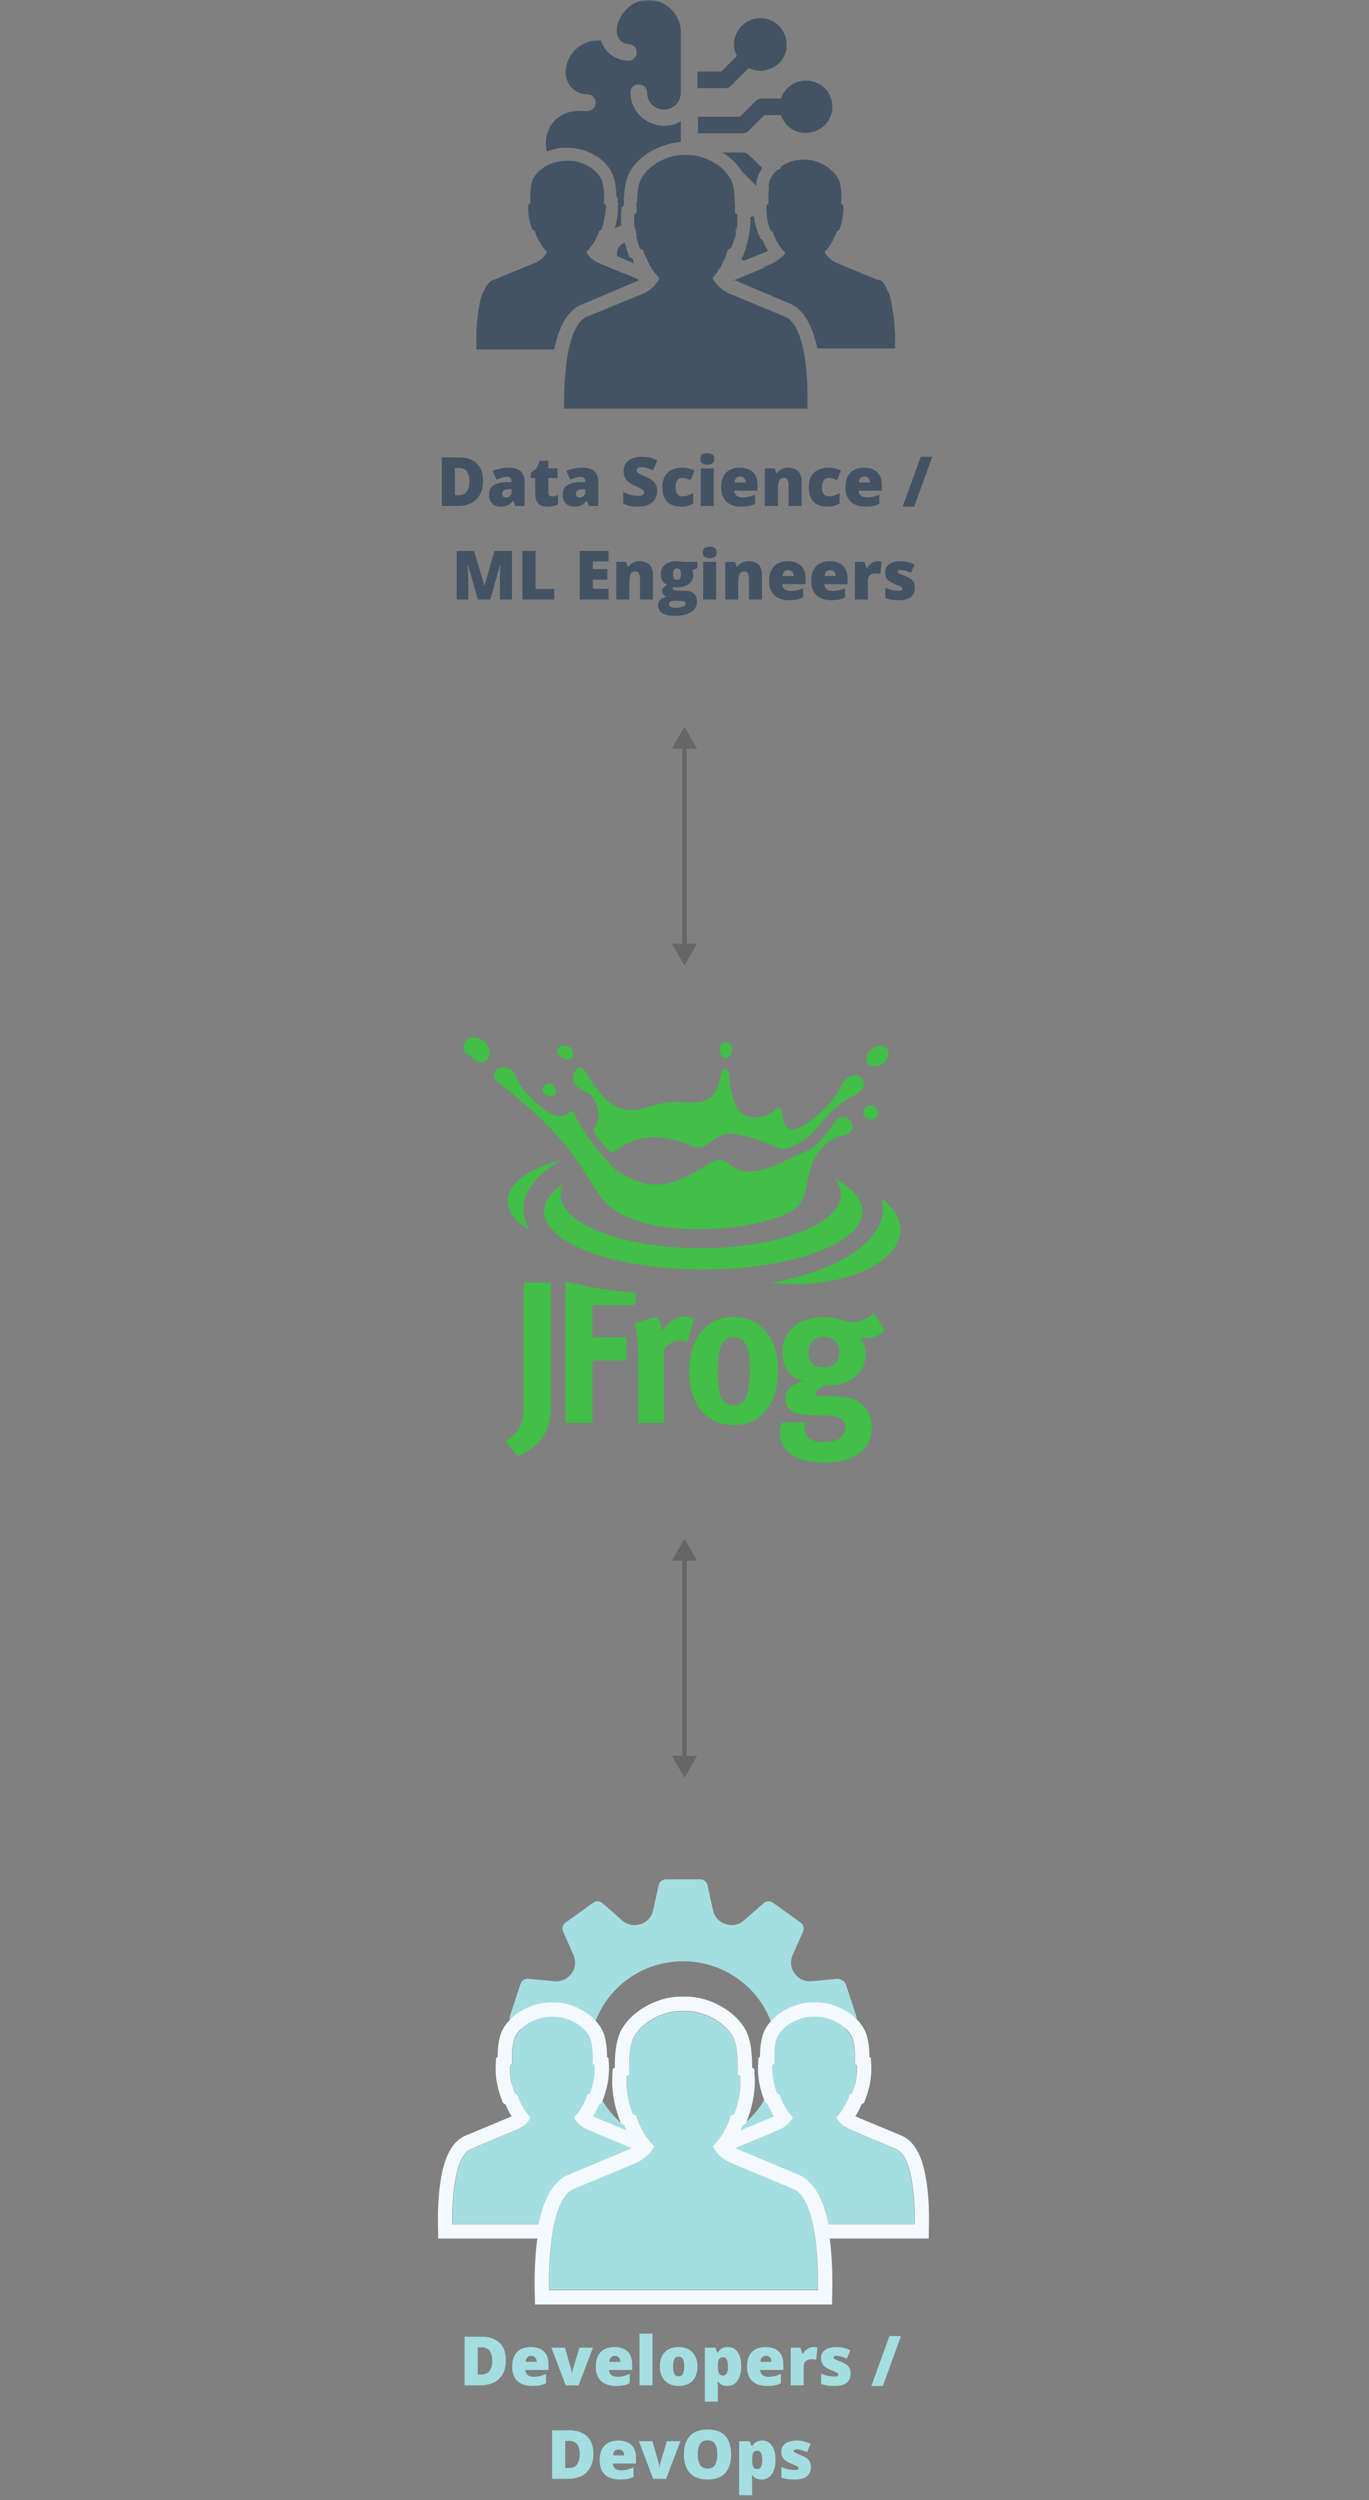 <?xml version="1.0" encoding="UTF-8"?>
<svg xmlns="http://www.w3.org/2000/svg" width="322" height="588" viewBox="0 0 322 588" fill="none">
  <rect x="0" y="0" width="322" height="588" fill="#808080" stroke="none"/>
  <path fill-rule="evenodd" clip-rule="evenodd" d="M170.682 452.548C170.682 452.548 170.69 452.548 170.693 452.551C172.227 453.042 173.791 452.717 174.996 451.658L179.604 447.609C180.232 447.057 181.141 447.013 181.82 447.501L188.312 452.162C188.991 452.651 189.229 453.517 188.892 454.278L186.436 459.816C185.786 461.284 185.963 462.861 186.919 464.155C186.93 464.168 186.938 464.179 186.949 464.192C187.9 465.475 189.354 466.12 190.955 465.961L196.697 465.399C197.742 465.296 198.693 465.911 199.017 466.899L201.387 474.103C201.647 474.893 201.323 475.733 200.599 476.153L199.369 476.866L195.392 479.166C193.992 479.977 193.195 481.358 193.203 482.964C193.203 483.003 193.203 483.043 193.203 483.085C193.206 484.678 194 486.046 195.392 486.848L199.375 489.151L200.607 489.864C201.331 490.284 201.655 491.124 201.395 491.914L198.915 499.454C198.656 500.243 197.894 500.735 197.057 500.653L195.638 500.515L191.14 500.074C189.525 499.916 188.058 500.571 187.112 501.875C187.072 501.928 187.034 501.984 186.994 502.037C186.043 503.328 185.872 504.899 186.519 506.362L188.333 510.458L188.905 511.75C189.242 512.51 189.004 513.377 188.325 513.865L181.833 518.527C181.152 519.015 180.245 518.97 179.617 518.418L178.551 517.481L175.223 514.555C174.01 513.488 172.436 513.168 170.893 513.67C170.81 513.696 170.73 513.723 170.647 513.749C169.105 514.24 168.028 515.413 167.683 516.976L166.424 522.657C166.245 523.468 165.537 524.033 164.695 524.033H156.671C155.829 524.033 155.124 523.47 154.942 522.657L153.686 516.99C153.338 515.426 152.258 514.251 150.716 513.762C150.631 513.736 150.548 513.709 150.465 513.68C148.925 513.179 147.351 513.501 146.138 514.565L142.81 517.489L141.744 518.426C141.116 518.978 140.207 519.023 139.528 518.534L133.036 513.873C132.357 513.385 132.119 512.518 132.456 511.758L134.834 506.391C135.484 504.928 135.31 503.354 134.356 502.063C134.313 502.005 134.27 501.947 134.228 501.889C133.282 500.587 131.814 499.932 130.2 500.09L124.293 500.668C123.456 500.75 122.695 500.259 122.435 499.47L119.96 491.927C119.701 491.137 120.024 490.298 120.749 489.878L121.978 489.165L125.937 486.875C127.329 486.069 128.123 484.701 128.126 483.109C128.126 483.061 128.126 483.016 128.126 482.969C128.134 481.366 127.337 479.985 125.937 479.174L121.973 476.882L120.741 476.168C120.016 475.749 119.693 474.909 119.952 474.119L122.433 466.579C122.692 465.79 123.454 465.298 124.29 465.38L125.709 465.52L130.363 465.974C131.966 466.13 133.421 465.489 134.372 464.202C134.383 464.187 134.396 464.168 134.409 464.152C135.369 462.861 135.545 461.282 134.893 459.813L133.014 455.574L132.442 454.283C132.105 453.522 132.343 452.656 133.022 452.168L139.515 447.506C140.196 447.018 141.102 447.063 141.73 447.615L142.797 448.552L146.33 451.658C147.536 452.717 149.099 453.042 150.633 452.551C150.639 452.551 150.644 452.548 150.649 452.545C152.189 452.054 153.263 450.881 153.608 449.321L154.926 443.373C155.105 442.563 155.813 442 156.655 442H164.679C165.521 442 166.227 442.563 166.408 443.373L167.726 449.318C168.071 450.879 169.148 452.051 170.685 452.543L170.682 452.548ZM160.672 461.266C148.514 461.266 138.659 471.003 138.659 483.016C138.659 495.03 148.514 504.767 160.672 504.767C172.831 504.767 182.686 495.03 182.686 483.016C182.686 471.003 172.831 461.266 160.672 461.266Z" fill="#A5DEE1"></path>
  <path fill-rule="evenodd" clip-rule="evenodd" d="M121.758 500.834L111.013 505.325C106.753 506.869 106.448 518.172 106.448 522.018L106.467 523.075H126.702C127.796 517.751 129.897 512.904 133.958 511.37L148.259 505.4C148.364 505.344 148.487 505.288 148.611 505.213L138.142 500.843C136.62 500.123 135.489 498.991 135.08 498.008C136.525 496.474 137.685 494.49 138.151 492.712L138.817 492.328C139.711 489.933 139.986 487.79 139.882 485.825L139.387 485.451C139.52 483.673 139.463 480.464 138.598 478.901C137.143 476.253 133.444 474.419 130.515 474.401H129.393C126.455 474.429 122.766 476.263 121.311 478.901C120.445 480.473 120.398 483.673 120.522 485.451L120.027 485.825C119.913 487.79 120.198 489.924 121.092 492.328L121.758 492.712C122.224 494.49 123.374 496.474 124.829 498.008C124.42 499 123.289 500.132 121.767 500.843L121.758 500.834ZM183.385 500.834L172.916 505.204C173.039 505.278 173.163 505.335 173.268 505.391L187.569 511.36C191.629 512.895 193.731 517.751 194.815 523.066H215.05L215.069 522.009C215.069 518.163 214.765 506.86 210.505 505.316L199.76 500.825C198.238 500.104 197.107 498.972 196.698 497.989C198.143 496.455 199.303 494.471 199.769 492.693L200.435 492.31C201.329 489.914 201.604 487.772 201.5 485.807L201.005 485.432C201.138 483.655 201.081 480.445 200.216 478.883C198.761 476.235 195.062 474.401 192.133 474.382H191.011C188.073 474.41 184.384 476.244 182.929 478.883C182.063 480.455 182.016 483.655 182.14 485.432L181.645 485.807C181.531 487.772 181.816 489.905 182.71 492.31L183.376 492.693C183.842 494.471 184.992 496.455 186.438 497.989C186.029 498.981 184.897 500.113 183.376 500.825L183.385 500.834ZM149.752 508.628L135.298 514.663C129.574 516.741 129.156 531.946 129.156 537.12L129.184 538.552H192.343L192.371 537.12C192.371 531.946 191.953 516.741 186.238 514.663L171.784 508.628C169.74 507.664 168.218 506.139 167.667 504.811C169.616 502.743 171.166 500.076 171.794 497.681L172.688 497.166C173.886 493.938 174.266 491.065 174.114 488.417L173.448 487.912C173.619 485.517 173.553 481.203 172.393 479.098C170.434 475.542 165.47 473.072 161.515 473.034H160.003C156.056 473.072 151.083 475.533 149.124 479.098C147.964 481.203 147.898 485.517 148.069 487.912L147.403 488.417C147.261 491.065 147.632 493.938 148.83 497.166L149.724 497.681C150.351 500.067 151.901 502.743 153.85 504.811C153.299 506.139 151.777 507.664 149.733 508.628H149.752Z" fill="#A5DEE1"></path>
  <path fill-rule="evenodd" clip-rule="evenodd" d="M124.777 497.988C123.32 496.449 122.168 494.46 121.701 492.678L121.034 492.293C120.139 489.882 119.854 487.743 119.968 485.773L120.463 485.398C120.339 483.615 120.387 480.407 121.254 478.831C122.711 476.185 126.405 474.346 129.348 474.318H130.472C133.405 474.337 137.109 476.176 138.566 478.831C139.432 480.397 139.49 483.615 139.356 485.398L139.851 485.773C139.956 487.743 139.68 489.891 138.785 492.293L138.118 492.678C137.652 494.46 136.49 496.449 135.042 497.988C135.452 498.973 136.585 500.108 138.109 500.83L148.593 505.211C148.512 505.261 148.43 505.302 148.353 505.341C148.314 505.361 148.277 505.38 148.241 505.399L133.919 511.384C129.853 512.923 127.748 517.783 126.653 523.121H106.389L106.369 522.061C106.369 521.602 106.374 521.039 106.389 520.398C106.393 520.193 106.399 519.979 106.406 519.759C106.563 514.888 107.344 506.629 110.94 505.324L121.701 500.821L121.711 500.83C123.234 500.117 124.367 498.982 124.777 497.988ZM109.699 502.198L120.339 497.745C119.767 496.85 119.278 495.904 118.905 494.948L118.297 494.597L117.875 493.461C116.828 490.641 116.461 488.039 116.604 485.579L116.694 484.032L117.043 483.767C117.046 483.125 117.071 482.437 117.13 481.75C117.242 480.444 117.509 478.651 118.299 477.213L118.301 477.211C119.427 475.165 121.28 473.638 123.143 472.634C125.016 471.625 127.21 470.976 129.316 470.956L129.332 470.956H130.482L130.493 470.956C132.599 470.969 134.796 471.617 136.672 472.627C138.536 473.63 140.391 475.16 141.519 477.211C142.31 478.645 142.58 480.437 142.693 481.744C142.753 482.433 142.778 483.123 142.78 483.771L143.133 484.038L143.216 485.595C143.346 488.033 142.996 490.64 141.943 493.465L141.521 494.598L140.913 494.949C140.537 495.908 140.045 496.857 139.471 497.753C139.479 497.756 139.486 497.76 139.493 497.764L147.345 501.045C147.18 500.67 147.028 500.294 146.89 499.918L146.074 499.448L145.652 498.31C144.297 494.654 143.851 491.316 144.019 488.191L144.103 486.639L144.614 486.251C144.6 485.254 144.628 484.151 144.722 483.052C144.869 481.325 145.214 479.119 146.152 477.413M148.051 487.865L147.384 488.372C147.241 491.027 147.612 493.907 148.812 497.143L149.707 497.659C150.183 499.468 151.186 501.443 152.491 503.195C152.912 503.76 153.364 504.302 153.84 504.808C153.558 505.488 153.023 506.22 152.293 506.902C151.746 507.414 151.089 507.898 150.348 508.311C150.15 508.422 149.946 508.527 149.736 508.627L149.733 508.628C149.728 508.631 149.722 508.633 149.717 508.636H149.736L135.261 514.687C129.529 516.769 129.11 532.014 129.11 537.202L129.138 538.638H192.388L192.417 537.202C192.417 532.014 191.998 516.769 186.275 514.687L171.8 508.636C170.777 508.153 169.884 507.529 169.179 506.86C168.472 506.19 167.953 505.474 167.677 504.808C168.156 504.299 168.611 503.755 169.034 503.187C170.335 501.439 171.335 499.472 171.81 497.659L172.705 497.143C173.905 493.907 174.286 491.027 174.133 488.372L173.467 487.865C173.638 485.463 173.571 481.138 172.41 479.028C170.448 475.463 165.477 472.986 161.516 472.948H160.002C156.05 472.986 151.069 475.453 149.108 479.028C147.946 481.138 147.879 485.463 148.051 487.865ZM146.153 477.411C147.533 474.898 149.834 472.981 152.208 471.703C154.593 470.419 157.36 469.611 159.969 469.586L159.986 469.586H161.532L161.548 469.586C164.163 469.611 166.931 470.422 169.315 471.707C171.688 472.987 173.985 474.904 175.363 477.409C176.303 479.116 176.648 481.324 176.795 483.052C176.889 484.151 176.917 485.254 176.904 486.251L177.409 486.634L177.497 488.179C177.678 491.32 177.218 494.662 175.865 498.31L175.443 499.448L174.628 499.918C174.492 500.291 174.341 500.665 174.177 501.037L181.775 497.862L181.978 497.767C182.002 497.756 182.025 497.745 182.049 497.733C181.476 496.836 180.986 495.888 180.613 494.93L180.004 494.578L179.582 493.442C178.535 490.623 178.169 488.021 178.311 485.56L178.401 484.013L178.751 483.749C178.753 483.106 178.778 482.419 178.837 481.731C178.949 480.425 179.216 478.632 180.007 477.195L180.008 477.193C181.135 475.146 182.987 473.619 184.85 472.616C186.724 471.606 188.917 470.957 191.023 470.937L191.039 470.937H192.19L192.201 470.937C194.307 470.951 196.504 471.598 198.379 472.608C200.244 473.611 202.099 475.141 203.226 477.192C204.017 478.626 204.287 480.419 204.4 481.725C204.46 482.414 204.486 483.104 204.488 483.752L204.841 484.019L204.924 485.576C205.053 488.014 204.703 490.621 203.65 493.446L203.228 494.58L202.62 494.93C202.245 495.89 201.752 496.838 201.179 497.734C201.186 497.738 201.194 497.742 201.201 497.745L211.819 502.188C214.073 503.044 215.379 504.987 216.143 506.616C216.952 508.342 217.454 510.355 217.782 512.243C218.442 516.044 218.517 520.075 218.517 522.051V522.081L218.438 526.474H195.154C195.712 530.759 195.786 534.955 195.786 537.202V537.236L195.692 542H125.835L125.74 537.236V537.202C125.74 534.957 125.815 530.766 126.372 526.483H103.079L103 522.091V522.061C103 520.084 103.075 516.054 103.735 512.253C104.063 510.364 104.565 508.351 105.374 506.625C106.138 504.996 107.445 503.054 109.699 502.198M187.608 511.375C191.674 512.914 193.779 517.783 194.864 523.111H215.129L215.148 522.051C215.148 521.593 215.143 521.029 215.129 520.388C215.124 520.183 215.118 519.969 215.111 519.749C214.954 514.878 214.173 506.62 210.577 505.315L199.816 500.811C198.292 500.089 197.159 498.954 196.75 497.969C198.197 496.43 199.359 494.441 199.826 492.659L200.492 492.274C201.387 489.873 201.664 487.724 201.559 485.754L201.064 485.379C201.197 483.596 201.14 480.379 200.273 478.812C198.816 476.157 195.112 474.318 192.179 474.299H191.055C188.113 474.327 184.418 476.166 182.961 478.812C182.094 480.388 182.047 483.596 182.171 485.379L181.675 485.754C181.561 487.724 181.847 489.863 182.742 492.274L183.408 492.659C183.875 494.441 185.027 496.43 186.475 497.969C186.377 498.207 186.237 498.453 186.061 498.699C185.506 499.475 184.586 500.253 183.444 500.795C183.433 500.8 183.423 500.805 183.413 500.809L183.408 500.811L183.418 500.821L172.933 505.202C173.015 505.252 173.097 505.293 173.173 505.332C173.212 505.351 173.25 505.371 173.286 505.39L187.608 511.375Z" fill="#F4F9FE"></path>
  <path d="M118.977 555.047C118.977 556.375 118.729 557.479 118.234 558.359C117.74 559.24 117.042 559.901 116.141 560.344C115.245 560.781 114.19 561 112.977 561H109.281V549.578H113.234C114.464 549.578 115.505 549.789 116.359 550.211C117.214 550.633 117.862 551.25 118.305 552.062C118.753 552.875 118.977 553.87 118.977 555.047ZM115.773 555.156C115.773 554.464 115.68 553.891 115.492 553.438C115.31 552.979 115.034 552.638 114.664 552.414C114.294 552.185 113.828 552.07 113.266 552.07H112.367V558.469H113.055C113.992 558.469 114.68 558.198 115.117 557.656C115.555 557.109 115.773 556.276 115.773 555.156ZM124.836 551.992C125.695 551.992 126.438 552.143 127.062 552.445C127.688 552.742 128.169 553.19 128.508 553.789C128.846 554.388 129.016 555.138 129.016 556.039V557.398H123.555C123.581 557.862 123.753 558.242 124.07 558.539C124.393 558.836 124.867 558.984 125.492 558.984C126.044 558.984 126.549 558.93 127.008 558.82C127.471 558.711 127.948 558.542 128.438 558.312V560.508C128.01 560.732 127.544 560.896 127.039 561C126.534 561.104 125.896 561.156 125.125 561.156C124.234 561.156 123.438 560.997 122.734 560.68C122.031 560.362 121.477 559.87 121.07 559.203C120.669 558.536 120.469 557.68 120.469 556.633C120.469 555.57 120.651 554.698 121.016 554.016C121.38 553.328 121.891 552.82 122.547 552.492C123.203 552.159 123.966 551.992 124.836 551.992ZM124.945 554.07C124.586 554.07 124.284 554.185 124.039 554.414C123.799 554.638 123.659 554.992 123.617 555.477H126.242C126.237 555.216 126.185 554.979 126.086 554.766C125.987 554.552 125.841 554.383 125.648 554.258C125.461 554.133 125.227 554.07 124.945 554.07ZM133.062 561L129.688 552.148H132.875L134.375 557.383C134.391 557.43 134.417 557.549 134.453 557.742C134.495 557.935 134.516 558.115 134.516 558.281H134.57C134.57 558.104 134.589 557.935 134.625 557.773C134.661 557.612 134.69 557.487 134.711 557.398L136.281 552.148H139.461L136.086 561H133.062ZM144.508 551.992C145.367 551.992 146.109 552.143 146.734 552.445C147.359 552.742 147.841 553.19 148.18 553.789C148.518 554.388 148.688 555.138 148.688 556.039V557.398H143.227C143.253 557.862 143.424 558.242 143.742 558.539C144.065 558.836 144.539 558.984 145.164 558.984C145.716 558.984 146.221 558.93 146.68 558.82C147.143 558.711 147.62 558.542 148.109 558.312V560.508C147.682 560.732 147.216 560.896 146.711 561C146.206 561.104 145.568 561.156 144.797 561.156C143.906 561.156 143.109 560.997 142.406 560.68C141.703 560.362 141.148 559.87 140.742 559.203C140.341 558.536 140.141 557.68 140.141 556.633C140.141 555.57 140.323 554.698 140.688 554.016C141.052 553.328 141.562 552.82 142.219 552.492C142.875 552.159 143.638 551.992 144.508 551.992ZM144.617 554.07C144.258 554.07 143.956 554.185 143.711 554.414C143.471 554.638 143.331 554.992 143.289 555.477H145.914C145.909 555.216 145.857 554.979 145.758 554.766C145.659 554.552 145.513 554.383 145.32 554.258C145.133 554.133 144.898 554.07 144.617 554.07ZM153.469 561H150.414V548.844H153.469V561ZM164.039 556.555C164.039 557.294 163.938 557.951 163.734 558.523C163.531 559.096 163.237 559.578 162.852 559.969C162.466 560.359 162 560.656 161.453 560.859C160.906 561.057 160.289 561.156 159.602 561.156C158.961 561.156 158.372 561.057 157.836 560.859C157.305 560.656 156.841 560.359 156.445 559.969C156.049 559.578 155.742 559.096 155.523 558.523C155.31 557.951 155.203 557.294 155.203 556.555C155.203 555.576 155.38 554.747 155.734 554.07C156.094 553.393 156.604 552.878 157.266 552.523C157.932 552.169 158.727 551.992 159.648 551.992C160.497 551.992 161.253 552.169 161.914 552.523C162.576 552.878 163.094 553.393 163.469 554.07C163.849 554.747 164.039 555.576 164.039 556.555ZM158.305 556.555C158.305 557.06 158.349 557.487 158.438 557.836C158.526 558.18 158.667 558.443 158.859 558.625C159.057 558.802 159.315 558.891 159.633 558.891C159.951 558.891 160.203 558.802 160.391 558.625C160.578 558.443 160.714 558.18 160.797 557.836C160.885 557.487 160.93 557.06 160.93 556.555C160.93 556.049 160.885 555.628 160.797 555.289C160.714 554.951 160.576 554.695 160.383 554.523C160.195 554.352 159.94 554.266 159.617 554.266C159.154 554.266 158.818 554.458 158.609 554.844C158.406 555.229 158.305 555.799 158.305 556.555ZM171.195 551.992C172.174 551.992 172.943 552.385 173.5 553.172C174.057 553.953 174.336 555.081 174.336 556.555C174.336 557.56 174.195 558.406 173.914 559.094C173.633 559.776 173.247 560.292 172.758 560.641C172.273 560.984 171.721 561.156 171.102 561.156C170.685 561.156 170.331 561.104 170.039 561C169.753 560.896 169.513 560.766 169.32 560.609C169.133 560.453 168.974 560.294 168.844 560.133H168.75C168.776 560.336 168.797 560.555 168.812 560.789C168.833 561.023 168.844 561.297 168.844 561.609V564.844H165.789V552.148H168.273L168.703 553.273H168.844C168.99 553.044 169.167 552.833 169.375 552.641C169.583 552.443 169.836 552.286 170.133 552.172C170.435 552.052 170.789 551.992 171.195 551.992ZM170.047 554.391C169.75 554.391 169.516 554.461 169.344 554.602C169.172 554.742 169.047 554.956 168.969 555.242C168.896 555.523 168.854 555.875 168.844 556.297V556.539C168.844 557.008 168.88 557.404 168.953 557.727C169.026 558.044 169.151 558.286 169.328 558.453C169.505 558.615 169.75 558.695 170.062 558.695C170.318 558.695 170.531 558.622 170.703 558.477C170.875 558.331 171.005 558.099 171.094 557.781C171.182 557.464 171.227 557.044 171.227 556.523C171.227 555.747 171.125 555.198 170.922 554.875C170.724 554.552 170.432 554.391 170.047 554.391ZM180.07 551.992C180.93 551.992 181.672 552.143 182.297 552.445C182.922 552.742 183.404 553.19 183.742 553.789C184.081 554.388 184.25 555.138 184.25 556.039V557.398H178.789C178.815 557.862 178.987 558.242 179.305 558.539C179.628 558.836 180.102 558.984 180.727 558.984C181.279 558.984 181.784 558.93 182.242 558.82C182.706 558.711 183.182 558.542 183.672 558.312V560.508C183.245 560.732 182.779 560.896 182.273 561C181.768 561.104 181.13 561.156 180.359 561.156C179.469 561.156 178.672 560.997 177.969 560.68C177.266 560.362 176.711 559.87 176.305 559.203C175.904 558.536 175.703 557.68 175.703 556.633C175.703 555.57 175.885 554.698 176.25 554.016C176.615 553.328 177.125 552.82 177.781 552.492C178.438 552.159 179.201 551.992 180.07 551.992ZM180.18 554.07C179.82 554.07 179.518 554.185 179.273 554.414C179.034 554.638 178.893 554.992 178.852 555.477H181.477C181.471 555.216 181.419 554.979 181.32 554.766C181.221 554.552 181.076 554.383 180.883 554.258C180.695 554.133 180.461 554.07 180.18 554.07ZM191.32 551.992C191.487 551.992 191.661 552.005 191.844 552.031C192.026 552.052 192.161 552.07 192.25 552.086L191.977 554.969C191.878 554.943 191.75 554.922 191.594 554.906C191.438 554.885 191.219 554.875 190.938 554.875C190.745 554.875 190.539 554.893 190.32 554.93C190.102 554.966 189.893 555.044 189.695 555.164C189.503 555.279 189.344 555.456 189.219 555.695C189.094 555.93 189.031 556.247 189.031 556.648V561H185.977V552.148H188.25L188.727 553.562H188.875C189.036 553.271 189.242 553.008 189.492 552.773C189.747 552.534 190.031 552.344 190.344 552.203C190.661 552.062 190.987 551.992 191.32 551.992ZM200.07 558.281C200.07 558.844 199.945 559.341 199.695 559.773C199.445 560.206 199.044 560.544 198.492 560.789C197.945 561.034 197.224 561.156 196.328 561.156C195.698 561.156 195.133 561.122 194.633 561.055C194.138 560.987 193.635 560.857 193.125 560.664V558.219C193.682 558.474 194.25 558.659 194.828 558.773C195.406 558.883 195.862 558.938 196.195 558.938C196.539 558.938 196.789 558.901 196.945 558.828C197.107 558.75 197.188 558.635 197.188 558.484C197.188 558.354 197.133 558.245 197.023 558.156C196.919 558.062 196.729 557.956 196.453 557.836C196.182 557.716 195.799 557.555 195.305 557.352C194.815 557.148 194.406 556.927 194.078 556.688C193.755 556.448 193.513 556.161 193.352 555.828C193.19 555.495 193.109 555.086 193.109 554.602C193.109 553.737 193.443 553.086 194.109 552.648C194.776 552.211 195.659 551.992 196.758 551.992C197.341 551.992 197.891 552.057 198.406 552.188C198.922 552.312 199.456 552.497 200.008 552.742L199.172 554.711C198.734 554.513 198.292 554.354 197.844 554.234C197.396 554.115 197.039 554.055 196.773 554.055C196.534 554.055 196.349 554.086 196.219 554.148C196.089 554.211 196.023 554.302 196.023 554.422C196.023 554.531 196.068 554.628 196.156 554.711C196.25 554.794 196.424 554.891 196.68 555C196.935 555.109 197.307 555.263 197.797 555.461C198.312 555.669 198.737 555.893 199.07 556.133C199.409 556.367 199.659 556.654 199.82 556.992C199.987 557.331 200.07 557.76 200.07 558.281ZM211.914 549.414L207.656 561.156H204.953L209.211 549.414H211.914ZM139.555 577.047C139.555 578.375 139.307 579.479 138.812 580.359C138.318 581.24 137.62 581.901 136.719 582.344C135.823 582.781 134.768 583 133.555 583H129.859V571.578H133.812C135.042 571.578 136.083 571.789 136.938 572.211C137.792 572.633 138.44 573.25 138.883 574.062C139.331 574.875 139.555 575.87 139.555 577.047ZM136.352 577.156C136.352 576.464 136.258 575.891 136.07 575.438C135.888 574.979 135.612 574.638 135.242 574.414C134.872 574.185 134.406 574.07 133.844 574.07H132.945V580.469H133.633C134.57 580.469 135.258 580.198 135.695 579.656C136.133 579.109 136.352 578.276 136.352 577.156ZM145.414 573.992C146.273 573.992 147.016 574.143 147.641 574.445C148.266 574.742 148.747 575.19 149.086 575.789C149.424 576.388 149.594 577.138 149.594 578.039V579.398H144.133C144.159 579.862 144.331 580.242 144.648 580.539C144.971 580.836 145.445 580.984 146.07 580.984C146.622 580.984 147.128 580.93 147.586 580.82C148.049 580.711 148.526 580.542 149.016 580.312V582.508C148.589 582.732 148.122 582.896 147.617 583C147.112 583.104 146.474 583.156 145.703 583.156C144.812 583.156 144.016 582.997 143.312 582.68C142.609 582.362 142.055 581.87 141.648 581.203C141.247 580.536 141.047 579.68 141.047 578.633C141.047 577.57 141.229 576.698 141.594 576.016C141.958 575.328 142.469 574.82 143.125 574.492C143.781 574.159 144.544 573.992 145.414 573.992ZM145.523 576.07C145.164 576.07 144.862 576.185 144.617 576.414C144.378 576.638 144.237 576.992 144.195 577.477H146.82C146.815 577.216 146.763 576.979 146.664 576.766C146.565 576.552 146.419 576.383 146.227 576.258C146.039 576.133 145.805 576.07 145.523 576.07ZM153.641 583L150.266 574.148H153.453L154.953 579.383C154.969 579.43 154.995 579.549 155.031 579.742C155.073 579.935 155.094 580.115 155.094 580.281H155.148C155.148 580.104 155.167 579.935 155.203 579.773C155.24 579.612 155.268 579.487 155.289 579.398L156.859 574.148H160.039L156.664 583H153.641ZM171.969 577.273C171.969 578.154 171.862 578.956 171.648 579.68C171.44 580.398 171.112 581.018 170.664 581.539C170.216 582.06 169.641 582.461 168.938 582.742C168.234 583.018 167.393 583.156 166.414 583.156C165.456 583.156 164.625 583.018 163.922 582.742C163.224 582.461 162.648 582.062 162.195 581.547C161.742 581.026 161.406 580.404 161.188 579.68C160.969 578.956 160.859 578.148 160.859 577.258C160.859 576.07 161.055 575.039 161.445 574.164C161.841 573.284 162.451 572.604 163.273 572.125C164.096 571.641 165.148 571.398 166.43 571.398C167.732 571.398 168.789 571.641 169.602 572.125C170.419 572.609 171.018 573.292 171.398 574.172C171.779 575.052 171.969 576.086 171.969 577.273ZM164.109 577.273C164.109 577.961 164.188 578.552 164.344 579.047C164.5 579.542 164.747 579.922 165.086 580.188C165.424 580.453 165.867 580.586 166.414 580.586C166.982 580.586 167.432 580.453 167.766 580.188C168.104 579.922 168.346 579.542 168.492 579.047C168.643 578.552 168.719 577.961 168.719 577.273C168.719 576.242 168.547 575.427 168.203 574.828C167.859 574.229 167.268 573.93 166.43 573.93C165.872 573.93 165.422 574.065 165.078 574.336C164.74 574.607 164.492 574.992 164.336 575.492C164.185 575.992 164.109 576.586 164.109 577.273ZM179.258 573.992C180.237 573.992 181.005 574.385 181.562 575.172C182.12 575.953 182.398 577.081 182.398 578.555C182.398 579.56 182.258 580.406 181.977 581.094C181.695 581.776 181.31 582.292 180.82 582.641C180.336 582.984 179.784 583.156 179.164 583.156C178.747 583.156 178.393 583.104 178.102 583C177.815 582.896 177.576 582.766 177.383 582.609C177.195 582.453 177.036 582.294 176.906 582.133H176.812C176.839 582.336 176.859 582.555 176.875 582.789C176.896 583.023 176.906 583.297 176.906 583.609V586.844H173.852V574.148H176.336L176.766 575.273H176.906C177.052 575.044 177.229 574.833 177.438 574.641C177.646 574.443 177.898 574.286 178.195 574.172C178.497 574.052 178.852 573.992 179.258 573.992ZM178.109 576.391C177.812 576.391 177.578 576.461 177.406 576.602C177.234 576.742 177.109 576.956 177.031 577.242C176.958 577.523 176.917 577.875 176.906 578.297V578.539C176.906 579.008 176.943 579.404 177.016 579.727C177.089 580.044 177.214 580.286 177.391 580.453C177.568 580.615 177.812 580.695 178.125 580.695C178.38 580.695 178.594 580.622 178.766 580.477C178.938 580.331 179.068 580.099 179.156 579.781C179.245 579.464 179.289 579.044 179.289 578.523C179.289 577.747 179.188 577.198 178.984 576.875C178.786 576.552 178.495 576.391 178.109 576.391ZM190.727 580.281C190.727 580.844 190.602 581.341 190.352 581.773C190.102 582.206 189.701 582.544 189.148 582.789C188.602 583.034 187.88 583.156 186.984 583.156C186.354 583.156 185.789 583.122 185.289 583.055C184.794 582.987 184.292 582.857 183.781 582.664V580.219C184.339 580.474 184.906 580.659 185.484 580.773C186.062 580.883 186.518 580.938 186.852 580.938C187.195 580.938 187.445 580.901 187.602 580.828C187.763 580.75 187.844 580.635 187.844 580.484C187.844 580.354 187.789 580.245 187.68 580.156C187.576 580.062 187.385 579.956 187.109 579.836C186.839 579.716 186.456 579.555 185.961 579.352C185.471 579.148 185.062 578.927 184.734 578.688C184.411 578.448 184.169 578.161 184.008 577.828C183.846 577.495 183.766 577.086 183.766 576.602C183.766 575.737 184.099 575.086 184.766 574.648C185.432 574.211 186.315 573.992 187.414 573.992C187.997 573.992 188.547 574.057 189.062 574.188C189.578 574.312 190.112 574.497 190.664 574.742L189.828 576.711C189.391 576.513 188.948 576.354 188.5 576.234C188.052 576.115 187.695 576.055 187.43 576.055C187.19 576.055 187.005 576.086 186.875 576.148C186.745 576.211 186.68 576.302 186.68 576.422C186.68 576.531 186.724 576.628 186.812 576.711C186.906 576.794 187.081 576.891 187.336 577C187.591 577.109 187.964 577.263 188.453 577.461C188.969 577.669 189.393 577.893 189.727 578.133C190.065 578.367 190.315 578.654 190.477 578.992C190.643 579.331 190.727 579.76 190.727 580.281Z" fill="#A5DEE1"></path>
  <g clip-path="url(#clip0_2501_621)">
    <mask id="mask0_2501_621" style="mask-type:luminance" maskUnits="userSpaceOnUse" x="109" y="0" width="105" height="100">
      <path d="M213.959 0H109V100H213.959V0Z" fill="white"></path>
    </mask>
    <g mask="url(#mask0_2501_621)">
      <path d="M172.708 56.585C172.708 55.854 172.83 55 173.196 54.268C173.074 55 172.952 55.854 172.708 56.585Z" fill="#435363"></path>
      <path d="M173.44 50.488C173.44 51.585 173.44 52.683 173.318 53.902L169.656 50.244H164.042V46.342H170.511C170.999 46.342 171.487 46.585 171.853 46.951L172.83 47.927C172.83 48.658 172.83 49.39 172.83 50L173.44 50.488Z" fill="#435363"></path>
      <path d="M180.64 59.024L180.396 59.146L174.904 61.342C174.66 61.098 174.416 60.976 174.294 60.732L174.66 60.488L175.026 59.512C176.125 56.463 176.613 53.658 176.491 51.098C176.735 50.976 176.979 50.854 177.345 50.854C177.467 52.195 177.833 53.658 178.444 55.122L178.81 56.098L179.42 56.463C179.664 57.317 180.152 58.171 180.64 59.024Z" fill="#435363"></path>
      <path d="M184.302 59.878C183.447 61.463 181.739 62.683 179.298 62.927L181.983 61.829C182.959 61.219 183.692 60.61 184.302 59.878Z" fill="#435363"></path>
      <path d="M184.668 59.146C183.325 57.805 182.349 55.976 181.861 54.39L181.251 54.024C180.885 52.805 180.518 51.829 180.396 50.732C184.546 51.707 185.888 55.976 184.668 59.146Z" fill="#435363"></path>
      <path d="M170.023 39.756H164.042V36.707C166.117 37.195 168.436 38.293 170.023 39.756Z" fill="#435363"></path>
      <path d="M179.298 39.512C179.054 39.756 178.932 40 178.81 40.366C178.2 41.342 177.955 42.561 177.833 43.658C177.711 43.658 177.589 43.537 177.589 43.415L174.416 40.244C173.318 38.415 171.731 36.951 169.9 35.854H174.782C175.27 35.854 175.759 36.098 176.125 36.463L179.298 39.512Z" fill="#435363"></path>
      <path d="M195.652 41.951C195.53 49.024 185.888 50.488 183.569 43.902H180.762C180.884 43.049 181.007 42.317 181.373 41.707C181.739 41.098 182.227 40.488 182.837 39.878H183.447C183.569 39.634 183.692 39.39 183.692 39.146C185.156 38.171 186.987 37.561 188.573 37.561H189.55C191.258 37.561 193.333 38.293 194.92 39.512C195.53 40.366 195.652 41.219 195.652 41.951Z" fill="#435363"></path>
      <path d="M171.853 20.244L176.125 15.976C180.152 18.049 185.156 15 185.034 10.488C185.034 7.073 182.227 4.268 178.81 4.268C174.294 4.268 171.243 9.146 173.318 13.171L169.656 16.829H164.042V20.732H170.511C170.999 20.732 171.487 20.61 171.853 20.244Z" fill="#435363"></path>
      <path d="M176.125 30.732L179.786 27.073H183.692C186.01 33.658 195.652 32.073 195.774 25.122C195.652 18.049 186.01 16.585 183.692 23.171H179.054C178.566 23.171 178.077 23.415 177.711 23.78L174.05 27.439H164.164V31.341H174.904C175.27 31.341 175.759 31.098 176.125 30.732Z" fill="#435363"></path>
      <path d="M141.464 54.024L140.854 54.39C140.61 55.366 140.121 56.463 139.389 57.561C135.85 56.951 133.287 53.902 133.287 50.244C133.287 47.439 135.606 45.122 138.413 45.122C140.976 45 140.976 41.342 138.413 41.219H136.094C133.409 41.097 131.456 40 130.236 38.415C131.212 38.049 132.067 37.927 133.043 37.927H134.019C136.704 37.927 139.999 39.634 141.342 41.951C142.074 43.415 142.196 46.342 142.074 47.927L142.562 48.293C142.44 49.878 142.196 51.829 141.464 54.024Z" fill="#435363"></path>
      <path d="M149.153 61.951L145.125 60.244C145.125 60 145.125 59.878 145.125 59.634C145.125 58.415 145.858 57.439 146.956 57.073C147.2 57.927 147.444 58.658 147.688 59.512L148.054 60.488L148.787 60.854C148.909 61.342 149.031 61.585 149.153 61.951Z" fill="#435363"></path>
      <path d="M150.251 65.732C150.129 65.732 150.129 65.854 150.007 65.854H149.885L149.031 66.219C148.054 65.732 147.2 65.122 146.468 64.146L150.251 65.732Z" fill="#435363"></path>
      <path d="M148.298 21.707C148.176 27.683 155.011 31.585 160.137 28.537V33.415C157.94 33.537 155.621 34.268 153.668 35.244C151.472 36.463 149.397 38.171 148.176 40.366C147.322 41.951 146.956 43.902 146.834 45.488C146.712 46.463 146.712 47.439 146.712 48.415L146.224 48.781L146.102 50.244C146.102 51.219 146.102 52.073 146.102 53.049C145.614 53.171 145.125 53.415 144.637 53.658C145.247 51.585 145.369 49.756 145.369 47.927L145.247 46.463L145.003 46.342C145.003 45.732 145.003 45.122 144.881 44.512C144.759 43.293 144.515 41.707 143.783 40.366C142.806 38.537 141.098 37.073 139.389 36.219C137.681 35.366 135.728 34.756 133.775 34.756H132.677C131.334 34.756 129.992 35.122 128.649 35.61C127.551 31.463 129.992 26.341 135.85 26.098H138.169C140.732 25.976 140.732 22.195 138.169 22.195C135.362 22.195 133.043 19.878 133.043 17.073C133.043 12.927 136.46 9.512 140.61 9.512H141.342C142.196 12.195 144.759 14.268 147.81 14.268C148.909 14.268 149.763 13.415 149.763 12.317C149.763 11.22 148.909 10.366 147.81 10.366C142.196 9.756 145.858 -0.244 152.57 -5.42542e-06C156.72 -5.42542e-06 160.137 3.415 160.137 7.561V21.829C159.893 27.073 152.448 27.073 152.204 21.829C152.204 20.732 151.35 19.878 150.251 19.878C149.153 19.756 148.298 20.61 148.298 21.707Z" fill="#435363"></path>
      <path d="M160.137 36.585V38.658C158.916 37.927 157.574 37.561 156.231 37.561C157.452 36.951 158.794 36.585 160.137 36.585Z" fill="#435363"></path>
      <path d="M160.137 45.366V59.634C160.015 63.902 157.208 66.341 154.035 66.951L154.157 66.829C154.645 66.341 154.889 65.854 155.133 65.366C154.767 64.878 154.279 64.39 153.913 63.902C153.668 63.658 153.546 63.293 153.302 63.049C153.058 62.805 152.936 62.561 152.814 62.195C152.57 61.707 152.326 61.219 152.082 60.732C152.082 60.61 151.96 60.488 151.96 60.366C151.716 60.244 151.716 60 151.594 59.756C151.472 59.512 151.35 59.146 151.35 58.902L150.495 58.415C150.129 57.439 149.885 56.463 149.641 55.61C149.763 55.366 149.763 55.122 149.763 54.878C149.763 54.39 149.519 53.902 149.275 53.537C149.153 52.439 149.153 51.463 149.153 50.488L149.763 50C149.763 49.268 149.641 48.293 149.763 47.317C149.885 47.317 150.007 47.317 150.251 47.317C151.35 47.317 152.204 46.463 152.204 45.366C152.326 40.122 159.893 40.122 160.137 45.366Z" fill="#435363"></path>
      <path fill-rule="evenodd" clip-rule="evenodd" d="M146.59 64.268L140.732 61.829C139.389 61.219 138.291 60.122 137.925 59.268C138.413 58.781 138.901 58.171 139.267 57.561C139.877 56.585 140.488 55.488 140.732 54.39L141.342 54.024C142.196 51.829 142.44 49.878 142.318 48.171L141.952 47.805C142.074 46.219 141.952 43.293 141.22 41.829C139.877 39.39 136.582 37.805 133.897 37.805H132.921C132.067 37.805 131.09 38.049 130.114 38.293C128.283 38.902 126.452 40.244 125.476 41.829C124.744 43.293 124.622 46.219 124.744 47.805L124.256 48.171C124.134 50 124.378 51.951 125.232 54.024L125.842 54.39C126.208 55.976 127.307 57.805 128.649 59.268C128.283 60.122 127.307 61.219 125.842 61.829L116.079 65.854C115.957 65.854 115.835 65.976 115.712 65.976C115.59 65.976 115.468 66.098 115.346 66.219C115.224 66.341 115.102 66.341 115.102 66.463C114.98 66.585 114.858 66.585 114.858 66.707C114.614 67.073 114.248 67.439 114.126 67.805C114.004 68.049 114.004 68.171 113.882 68.293C113.76 68.415 113.76 68.537 113.638 68.781C113.516 68.902 113.516 69.146 113.394 69.268C113.272 69.634 113.15 70 113.028 70.366C113.028 70.61 112.905 70.732 112.905 70.976C112.905 71.098 112.783 71.341 112.783 71.585C112.661 72.317 112.417 73.171 112.417 74.024C112.295 74.634 112.295 75.244 112.173 75.854C112.173 76.098 112.173 76.219 112.173 76.463C112.173 76.951 112.051 77.439 112.051 77.927C112.051 78.049 112.051 78.049 112.051 78.171C112.051 78.537 112.051 78.902 112.051 79.146C112.051 79.512 112.051 79.756 112.051 80.122C112.051 80.61 112.051 80.976 112.051 81.219V82.195H130.358C131.334 77.317 133.287 72.927 136.948 71.585L149.031 66.463L149.885 66.098H150.007C150.007 66.098 150.129 65.976 150.251 65.976L146.59 64.268ZM210.541 79.878C210.541 79.634 210.541 79.268 210.541 78.902C210.541 78.415 210.541 77.927 210.419 77.317C210.419 76.341 210.297 75.366 210.175 74.39C210.175 74.146 210.175 74.024 210.053 73.781C209.931 72.927 209.809 72.195 209.687 71.341C209.687 71.098 209.565 70.976 209.565 70.732C209.565 70.488 209.443 70.366 209.443 70.122C209.321 69.756 209.199 69.39 209.077 69.024C209.077 68.902 208.955 68.659 208.833 68.537C208.589 68.049 208.467 67.561 208.223 67.195C208.101 67.073 208.101 66.951 207.978 66.829C207.856 66.585 207.734 66.463 207.612 66.341C207.49 66.219 207.368 66.098 207.124 65.976C207.002 65.854 206.88 65.854 206.758 65.732C206.636 65.976 206.636 65.854 206.514 65.854L196.75 61.829C195.408 61.219 194.309 60.122 193.943 59.268C195.286 57.927 196.262 56.098 196.75 54.512L197.361 54.146C198.215 51.951 198.459 50 198.337 48.293L197.849 47.927C197.971 46.342 197.971 43.415 197.116 41.951C196.628 41.098 196.018 40.366 195.164 39.756C193.577 38.537 191.502 37.805 189.794 37.805H188.817C187.231 37.805 185.4 38.415 183.936 39.39C183.57 39.634 183.325 39.878 182.959 40.122C182.349 40.61 181.861 41.219 181.495 41.951C181.251 42.561 181.007 43.293 180.885 44.146C180.64 45.488 180.762 46.951 180.762 47.927L180.274 48.293C180.274 49.146 180.274 50 180.396 50.976C180.518 52.073 180.762 53.049 181.251 54.268L181.861 54.634C182.227 56.219 183.325 58.049 184.668 59.39C184.546 59.512 184.546 59.756 184.424 59.878C184.424 59.878 184.302 60 184.302 60.122C183.814 60.854 182.959 61.463 181.983 62.073L179.298 63.171L172.463 65.976C172.463 65.854 172.463 65.854 172.585 65.854H172.707L185.644 71.341C189.306 72.805 191.258 77.195 192.235 81.951H210.541V80.976C210.541 80.732 210.541 80.366 210.541 79.878ZM184.424 74.39L171.243 68.902C170.511 68.537 169.9 68.171 169.412 67.683C169.29 67.561 169.046 67.439 168.924 67.195C168.314 66.585 167.826 65.976 167.582 65.366C168.07 64.878 168.436 64.39 168.802 63.902C168.802 63.781 168.924 63.781 168.924 63.658C169.046 63.415 169.168 63.293 169.29 63.049C169.534 62.805 169.656 62.561 169.778 62.195C170.023 61.707 170.267 61.219 170.511 60.732C170.511 60.61 170.633 60.488 170.633 60.366C170.755 60.122 170.877 59.878 170.877 59.634C170.999 59.39 171.121 59.024 171.121 58.781L171.975 58.293C172.219 57.683 172.463 57.073 172.585 56.463C172.83 55.61 172.952 54.878 173.074 54.146C173.074 54.024 173.074 53.902 173.074 53.781C173.196 52.561 173.196 51.463 173.196 50.366L172.83 50C172.83 49.39 172.952 48.658 172.83 47.927C172.83 45.854 172.585 43.415 171.853 42.073C171.365 41.219 170.755 40.488 170.023 39.756C168.314 38.293 166.117 37.195 164.042 36.707C163.31 36.585 162.7 36.463 161.968 36.463H160.625C160.503 36.463 160.259 36.463 160.137 36.463C158.916 36.585 157.452 36.829 156.231 37.439C153.913 38.415 151.96 40 150.861 41.951C150.129 43.171 149.885 45.366 149.885 47.195C149.885 48.171 149.885 49.146 149.885 49.878L149.275 50.488C149.275 51.463 149.275 52.561 149.397 53.537C149.519 54.146 149.641 54.878 149.763 55.61C150.007 56.585 150.251 57.439 150.617 58.415L151.472 58.902C151.594 59.146 151.594 59.512 151.716 59.756C151.838 60 151.838 60.244 151.96 60.488C151.96 60.61 152.082 60.732 152.082 60.854C152.326 61.342 152.57 61.829 152.814 62.317C152.936 62.561 153.18 62.805 153.302 63.171C153.546 63.415 153.668 63.781 153.913 64.024C154.279 64.512 154.767 65 155.133 65.488C154.889 65.976 154.645 66.463 154.157 66.951L154.035 67.073C153.913 67.195 153.791 67.317 153.668 67.439C153.546 67.561 153.302 67.683 153.18 67.927C153.058 68.049 152.814 68.171 152.692 68.293C152.448 68.415 152.326 68.537 152.082 68.659C151.96 68.781 151.838 68.781 151.594 68.902C151.594 68.902 151.472 69.024 151.35 69.024L138.291 74.39C133.043 76.219 132.677 90.122 132.677 94.756V96.098H189.916V94.756C190.038 90 189.672 76.219 184.424 74.39Z" fill="#435363"></path>
      <path fill-rule="evenodd" clip-rule="evenodd" d="M184.668 59.146C184.546 59.268 184.546 59.512 184.424 59.634C184.424 59.512 184.546 59.39 184.668 59.146Z" fill="#F2F9FF"></path>
    </g>
  </g>
  <path d="M113.617 113.047C113.617 114.375 113.37 115.479 112.875 116.359C112.38 117.24 111.682 117.901 110.781 118.344C109.885 118.781 108.831 119 107.617 119H103.922V107.578H107.875C109.104 107.578 110.146 107.789 111 108.211C111.854 108.633 112.503 109.25 112.945 110.062C113.393 110.875 113.617 111.87 113.617 113.047ZM110.414 113.156C110.414 112.464 110.32 111.891 110.133 111.438C109.951 110.979 109.674 110.638 109.305 110.414C108.935 110.185 108.469 110.07 107.906 110.07H107.008V116.469H107.695C108.633 116.469 109.32 116.198 109.758 115.656C110.195 115.109 110.414 114.276 110.414 113.156ZM119.812 109.992C120.932 109.992 121.807 110.271 122.438 110.828C123.068 111.38 123.383 112.169 123.383 113.195V119H121.266L120.68 117.828H120.617C120.367 118.141 120.109 118.396 119.844 118.594C119.583 118.786 119.284 118.927 118.945 119.016C118.607 119.109 118.193 119.156 117.703 119.156C117.193 119.156 116.734 119.052 116.328 118.844C115.922 118.635 115.602 118.32 115.367 117.898C115.133 117.477 115.016 116.943 115.016 116.297C115.016 115.349 115.344 114.646 116 114.188C116.656 113.729 117.607 113.471 118.852 113.414L120.328 113.367V113.242C120.328 112.846 120.229 112.565 120.031 112.398C119.839 112.232 119.578 112.148 119.25 112.148C118.901 112.148 118.51 112.211 118.078 112.336C117.651 112.456 117.221 112.612 116.789 112.805L115.906 110.789C116.417 110.529 116.995 110.331 117.641 110.195C118.286 110.06 119.01 109.992 119.812 109.992ZM120.344 115.047L119.641 115.078C119.078 115.099 118.682 115.198 118.453 115.375C118.229 115.547 118.117 115.794 118.117 116.117C118.117 116.419 118.198 116.643 118.359 116.789C118.521 116.93 118.734 117 119 117C119.37 117 119.685 116.883 119.945 116.648C120.211 116.414 120.344 116.109 120.344 115.734V115.047ZM129.797 116.742C130.073 116.742 130.326 116.714 130.555 116.656C130.784 116.599 131.023 116.526 131.273 116.438V118.664C130.94 118.81 130.586 118.927 130.211 119.016C129.841 119.109 129.367 119.156 128.789 119.156C128.216 119.156 127.711 119.068 127.273 118.891C126.836 118.708 126.495 118.396 126.25 117.953C126.01 117.505 125.891 116.883 125.891 116.086V112.438H124.82V111.195L126.18 110.234L126.969 108.375H128.969V110.148H131.141V112.438H128.969V115.883C128.969 116.169 129.042 116.385 129.188 116.531C129.333 116.672 129.536 116.742 129.797 116.742ZM137.141 109.992C138.26 109.992 139.135 110.271 139.766 110.828C140.396 111.38 140.711 112.169 140.711 113.195V119H138.594L138.008 117.828H137.945C137.695 118.141 137.438 118.396 137.172 118.594C136.911 118.786 136.612 118.927 136.273 119.016C135.935 119.109 135.521 119.156 135.031 119.156C134.521 119.156 134.062 119.052 133.656 118.844C133.25 118.635 132.93 118.32 132.695 117.898C132.461 117.477 132.344 116.943 132.344 116.297C132.344 115.349 132.672 114.646 133.328 114.188C133.984 113.729 134.935 113.471 136.18 113.414L137.656 113.367V113.242C137.656 112.846 137.557 112.565 137.359 112.398C137.167 112.232 136.906 112.148 136.578 112.148C136.229 112.148 135.839 112.211 135.406 112.336C134.979 112.456 134.549 112.612 134.117 112.805L133.234 110.789C133.745 110.529 134.323 110.331 134.969 110.195C135.615 110.06 136.339 109.992 137.141 109.992ZM137.672 115.047L136.969 115.078C136.406 115.099 136.01 115.198 135.781 115.375C135.557 115.547 135.445 115.794 135.445 116.117C135.445 116.419 135.526 116.643 135.688 116.789C135.849 116.93 136.062 117 136.328 117C136.698 117 137.013 116.883 137.273 116.648C137.539 116.414 137.672 116.109 137.672 115.734V115.047ZM154.594 115.531C154.594 116.151 154.438 116.74 154.125 117.297C153.812 117.849 153.326 118.297 152.664 118.641C152.008 118.984 151.159 119.156 150.117 119.156C149.596 119.156 149.138 119.133 148.742 119.086C148.352 119.039 147.987 118.964 147.648 118.859C147.31 118.75 146.958 118.609 146.594 118.438V115.688C147.214 116 147.839 116.24 148.469 116.406C149.099 116.568 149.669 116.648 150.18 116.648C150.487 116.648 150.737 116.612 150.93 116.539C151.128 116.466 151.273 116.367 151.367 116.242C151.461 116.112 151.508 115.964 151.508 115.797C151.508 115.599 151.438 115.432 151.297 115.297C151.161 115.156 150.943 115.01 150.641 114.859C150.339 114.708 149.94 114.521 149.445 114.297C149.023 114.099 148.641 113.896 148.297 113.688C147.958 113.479 147.667 113.242 147.422 112.977C147.182 112.706 146.997 112.391 146.867 112.031C146.737 111.672 146.672 111.247 146.672 110.758C146.672 110.023 146.852 109.409 147.211 108.914C147.576 108.414 148.081 108.039 148.727 107.789C149.378 107.539 150.128 107.414 150.977 107.414C151.721 107.414 152.391 107.497 152.984 107.664C153.583 107.831 154.12 108.021 154.594 108.234L153.648 110.617C153.159 110.393 152.677 110.216 152.203 110.086C151.729 109.951 151.289 109.883 150.883 109.883C150.617 109.883 150.398 109.917 150.227 109.984C150.06 110.047 149.935 110.133 149.852 110.242C149.773 110.352 149.734 110.477 149.734 110.617C149.734 110.794 149.802 110.953 149.938 111.094C150.078 111.234 150.31 111.388 150.633 111.555C150.961 111.716 151.406 111.927 151.969 112.188C152.526 112.438 153 112.708 153.391 113C153.781 113.286 154.078 113.633 154.281 114.039C154.49 114.44 154.594 114.938 154.594 115.531ZM160.211 119.156C159.315 119.156 158.536 118.997 157.875 118.68C157.214 118.357 156.701 117.862 156.336 117.195C155.977 116.523 155.797 115.664 155.797 114.617C155.797 113.544 155.997 112.667 156.398 111.984C156.805 111.302 157.359 110.799 158.062 110.477C158.766 110.154 159.562 109.992 160.453 109.992C160.995 109.992 161.508 110.052 161.992 110.172C162.482 110.292 162.935 110.456 163.352 110.664L162.453 112.922C162.089 112.76 161.747 112.633 161.43 112.539C161.117 112.44 160.792 112.391 160.453 112.391C160.146 112.391 159.875 112.471 159.641 112.633C159.406 112.794 159.224 113.039 159.094 113.367C158.964 113.69 158.898 114.102 158.898 114.602C158.898 115.112 158.964 115.523 159.094 115.836C159.229 116.148 159.414 116.375 159.648 116.516C159.888 116.656 160.161 116.727 160.469 116.727C160.911 116.727 161.352 116.659 161.789 116.523C162.232 116.383 162.651 116.19 163.047 115.945V118.375C162.682 118.615 162.271 118.805 161.812 118.945C161.354 119.086 160.82 119.156 160.211 119.156ZM167.875 110.148V119H164.82V110.148H167.875ZM166.359 106.586C166.797 106.586 167.177 106.677 167.5 106.859C167.828 107.042 167.992 107.404 167.992 107.945C167.992 108.471 167.828 108.828 167.5 109.016C167.177 109.198 166.797 109.289 166.359 109.289C165.911 109.289 165.529 109.198 165.211 109.016C164.898 108.828 164.742 108.471 164.742 107.945C164.742 107.404 164.898 107.042 165.211 106.859C165.529 106.677 165.911 106.586 166.359 106.586ZM173.992 109.992C174.852 109.992 175.594 110.143 176.219 110.445C176.844 110.742 177.326 111.19 177.664 111.789C178.003 112.388 178.172 113.138 178.172 114.039V115.398H172.711C172.737 115.862 172.909 116.242 173.227 116.539C173.549 116.836 174.023 116.984 174.648 116.984C175.201 116.984 175.706 116.93 176.164 116.82C176.628 116.711 177.104 116.542 177.594 116.312V118.508C177.167 118.732 176.701 118.896 176.195 119C175.69 119.104 175.052 119.156 174.281 119.156C173.391 119.156 172.594 118.997 171.891 118.68C171.188 118.362 170.633 117.87 170.227 117.203C169.826 116.536 169.625 115.68 169.625 114.633C169.625 113.57 169.807 112.698 170.172 112.016C170.536 111.328 171.047 110.82 171.703 110.492C172.359 110.159 173.122 109.992 173.992 109.992ZM174.102 112.07C173.742 112.07 173.44 112.185 173.195 112.414C172.956 112.638 172.815 112.992 172.773 113.477H175.398C175.393 113.216 175.341 112.979 175.242 112.766C175.143 112.552 174.997 112.383 174.805 112.258C174.617 112.133 174.383 112.07 174.102 112.07ZM185.438 109.992C186.349 109.992 187.094 110.25 187.672 110.766C188.25 111.281 188.539 112.107 188.539 113.242V119H185.484V114.172C185.484 113.583 185.398 113.141 185.227 112.844C185.06 112.542 184.789 112.391 184.414 112.391C183.836 112.391 183.448 112.628 183.25 113.102C183.052 113.57 182.953 114.245 182.953 115.125V119H179.898V110.148H182.203L182.617 111.32H182.734C182.922 111.039 183.146 110.799 183.406 110.602C183.667 110.404 183.966 110.253 184.305 110.148C184.643 110.044 185.021 109.992 185.438 109.992ZM194.648 119.156C193.753 119.156 192.974 118.997 192.312 118.68C191.651 118.357 191.138 117.862 190.773 117.195C190.414 116.523 190.234 115.664 190.234 114.617C190.234 113.544 190.435 112.667 190.836 111.984C191.242 111.302 191.797 110.799 192.5 110.477C193.203 110.154 194 109.992 194.891 109.992C195.432 109.992 195.945 110.052 196.43 110.172C196.919 110.292 197.372 110.456 197.789 110.664L196.891 112.922C196.526 112.76 196.185 112.633 195.867 112.539C195.555 112.44 195.229 112.391 194.891 112.391C194.583 112.391 194.312 112.471 194.078 112.633C193.844 112.794 193.661 113.039 193.531 113.367C193.401 113.69 193.336 114.102 193.336 114.602C193.336 115.112 193.401 115.523 193.531 115.836C193.667 116.148 193.852 116.375 194.086 116.516C194.326 116.656 194.599 116.727 194.906 116.727C195.349 116.727 195.789 116.659 196.227 116.523C196.669 116.383 197.089 116.19 197.484 115.945V118.375C197.12 118.615 196.708 118.805 196.25 118.945C195.792 119.086 195.258 119.156 194.648 119.156ZM203.227 109.992C204.086 109.992 204.828 110.143 205.453 110.445C206.078 110.742 206.56 111.19 206.898 111.789C207.237 112.388 207.406 113.138 207.406 114.039V115.398H201.945C201.971 115.862 202.143 116.242 202.461 116.539C202.784 116.836 203.258 116.984 203.883 116.984C204.435 116.984 204.94 116.93 205.398 116.82C205.862 116.711 206.339 116.542 206.828 116.312V118.508C206.401 118.732 205.935 118.896 205.43 119C204.924 119.104 204.286 119.156 203.516 119.156C202.625 119.156 201.828 118.997 201.125 118.68C200.422 118.362 199.867 117.87 199.461 117.203C199.06 116.536 198.859 115.68 198.859 114.633C198.859 113.57 199.042 112.698 199.406 112.016C199.771 111.328 200.281 110.82 200.938 110.492C201.594 110.159 202.357 109.992 203.227 109.992ZM203.336 112.07C202.977 112.07 202.674 112.185 202.43 112.414C202.19 112.638 202.049 112.992 202.008 113.477H204.633C204.628 113.216 204.576 112.979 204.477 112.766C204.378 112.552 204.232 112.383 204.039 112.258C203.852 112.133 203.617 112.07 203.336 112.07ZM219.273 107.414L215.016 119.156H212.312L216.57 107.414H219.273ZM112.391 141L110.055 132.773H109.984C110.005 132.987 110.026 133.276 110.047 133.641C110.073 134.005 110.096 134.398 110.117 134.82C110.138 135.242 110.148 135.648 110.148 136.039V141H107.414V129.578H111.523L113.906 137.688H113.969L116.305 129.578H120.422V141H117.586V135.992C117.586 135.633 117.591 135.247 117.602 134.836C117.617 134.419 117.633 134.029 117.648 133.664C117.669 133.294 117.688 133.003 117.703 132.789H117.633L115.328 141H112.391ZM122.883 141V129.578H125.969V138.508H130.367V141H122.883ZM143.133 141H136.352V129.578H143.133V132.055H139.438V133.852H142.859V136.328H139.438V138.484H143.133V141ZM150.492 131.992C151.404 131.992 152.148 132.25 152.727 132.766C153.305 133.281 153.594 134.107 153.594 135.242V141H150.539V136.172C150.539 135.583 150.453 135.141 150.281 134.844C150.115 134.542 149.844 134.391 149.469 134.391C148.891 134.391 148.503 134.628 148.305 135.102C148.107 135.57 148.008 136.245 148.008 137.125V141H144.953V132.148H147.258L147.672 133.32H147.789C147.977 133.039 148.201 132.799 148.461 132.602C148.721 132.404 149.021 132.253 149.359 132.148C149.698 132.044 150.076 131.992 150.492 131.992ZM158.695 144.844C157.44 144.844 156.471 144.633 155.789 144.211C155.112 143.794 154.773 143.193 154.773 142.406C154.773 141.88 154.938 141.445 155.266 141.102C155.594 140.758 156.086 140.51 156.742 140.359C156.471 140.245 156.234 140.06 156.031 139.805C155.833 139.549 155.734 139.297 155.734 139.047C155.734 138.771 155.81 138.529 155.961 138.32C156.112 138.107 156.427 137.854 156.906 137.562C156.448 137.359 156.086 137.042 155.82 136.609C155.56 136.177 155.43 135.651 155.43 135.031C155.43 134.391 155.576 133.844 155.867 133.391C156.164 132.938 156.594 132.591 157.156 132.352C157.724 132.112 158.414 131.992 159.227 131.992C159.336 131.992 159.503 132.003 159.727 132.023C159.951 132.039 160.177 132.06 160.406 132.086C160.635 132.107 160.812 132.128 160.938 132.148H164.023V133.625L162.812 134.07C162.896 134.221 162.958 134.385 163 134.562C163.042 134.74 163.062 134.927 163.062 135.125C163.062 136.078 162.727 136.818 162.055 137.344C161.388 137.87 160.391 138.133 159.062 138.133C158.734 138.133 158.474 138.112 158.281 138.07C158.245 138.138 158.216 138.206 158.195 138.273C158.18 138.336 158.172 138.396 158.172 138.453C158.172 138.573 158.242 138.669 158.383 138.742C158.529 138.81 158.703 138.857 158.906 138.883C159.115 138.909 159.312 138.922 159.5 138.922H160.969C161.964 138.922 162.708 139.13 163.203 139.547C163.698 139.964 163.945 140.591 163.945 141.43C163.945 142.508 163.484 143.346 162.562 143.945C161.646 144.544 160.357 144.844 158.695 144.844ZM158.844 142.938C159.214 142.938 159.586 142.904 159.961 142.836C160.336 142.773 160.651 142.669 160.906 142.523C161.161 142.378 161.289 142.185 161.289 141.945C161.289 141.763 161.214 141.625 161.062 141.531C160.911 141.443 160.716 141.383 160.477 141.352C160.237 141.32 159.984 141.305 159.719 141.305H158.531C158.312 141.305 158.112 141.339 157.93 141.406C157.753 141.479 157.612 141.576 157.508 141.695C157.404 141.815 157.352 141.951 157.352 142.102C157.352 142.352 157.487 142.552 157.758 142.703C158.029 142.859 158.391 142.938 158.844 142.938ZM159.258 136.406C159.549 136.406 159.773 136.294 159.93 136.07C160.091 135.846 160.172 135.51 160.172 135.062C160.172 134.604 160.096 134.26 159.945 134.031C159.794 133.802 159.565 133.688 159.258 133.688C158.94 133.688 158.703 133.802 158.547 134.031C158.391 134.255 158.312 134.594 158.312 135.047C158.312 135.5 158.391 135.841 158.547 136.07C158.703 136.294 158.94 136.406 159.258 136.406ZM168.445 132.148V141H165.391V132.148H168.445ZM166.93 128.586C167.367 128.586 167.747 128.677 168.07 128.859C168.398 129.042 168.562 129.404 168.562 129.945C168.562 130.471 168.398 130.828 168.07 131.016C167.747 131.198 167.367 131.289 166.93 131.289C166.482 131.289 166.099 131.198 165.781 131.016C165.469 130.828 165.312 130.471 165.312 129.945C165.312 129.404 165.469 129.042 165.781 128.859C166.099 128.677 166.482 128.586 166.93 128.586ZM176.117 131.992C177.029 131.992 177.773 132.25 178.352 132.766C178.93 133.281 179.219 134.107 179.219 135.242V141H176.164V136.172C176.164 135.583 176.078 135.141 175.906 134.844C175.74 134.542 175.469 134.391 175.094 134.391C174.516 134.391 174.128 134.628 173.93 135.102C173.732 135.57 173.633 136.245 173.633 137.125V141H170.578V132.148H172.883L173.297 133.32H173.414C173.602 133.039 173.826 132.799 174.086 132.602C174.346 132.404 174.646 132.253 174.984 132.148C175.323 132.044 175.701 131.992 176.117 131.992ZM185.281 131.992C186.141 131.992 186.883 132.143 187.508 132.445C188.133 132.742 188.615 133.19 188.953 133.789C189.292 134.388 189.461 135.138 189.461 136.039V137.398H184C184.026 137.862 184.198 138.242 184.516 138.539C184.839 138.836 185.312 138.984 185.938 138.984C186.49 138.984 186.995 138.93 187.453 138.82C187.917 138.711 188.393 138.542 188.883 138.312V140.508C188.456 140.732 187.99 140.896 187.484 141C186.979 141.104 186.341 141.156 185.57 141.156C184.68 141.156 183.883 140.997 183.18 140.68C182.477 140.362 181.922 139.87 181.516 139.203C181.115 138.536 180.914 137.68 180.914 136.633C180.914 135.57 181.096 134.698 181.461 134.016C181.826 133.328 182.336 132.82 182.992 132.492C183.648 132.159 184.411 131.992 185.281 131.992ZM185.391 134.07C185.031 134.07 184.729 134.185 184.484 134.414C184.245 134.638 184.104 134.992 184.062 135.477H186.688C186.682 135.216 186.63 134.979 186.531 134.766C186.432 134.552 186.286 134.383 186.094 134.258C185.906 134.133 185.672 134.07 185.391 134.07ZM195.172 131.992C196.031 131.992 196.773 132.143 197.398 132.445C198.023 132.742 198.505 133.19 198.844 133.789C199.182 134.388 199.352 135.138 199.352 136.039V137.398H193.891C193.917 137.862 194.089 138.242 194.406 138.539C194.729 138.836 195.203 138.984 195.828 138.984C196.38 138.984 196.885 138.93 197.344 138.82C197.807 138.711 198.284 138.542 198.773 138.312V140.508C198.346 140.732 197.88 140.896 197.375 141C196.87 141.104 196.232 141.156 195.461 141.156C194.57 141.156 193.773 140.997 193.07 140.68C192.367 140.362 191.812 139.87 191.406 139.203C191.005 138.536 190.805 137.68 190.805 136.633C190.805 135.57 190.987 134.698 191.352 134.016C191.716 133.328 192.227 132.82 192.883 132.492C193.539 132.159 194.302 131.992 195.172 131.992ZM195.281 134.07C194.922 134.07 194.62 134.185 194.375 134.414C194.135 134.638 193.995 134.992 193.953 135.477H196.578C196.573 135.216 196.521 134.979 196.422 134.766C196.323 134.552 196.177 134.383 195.984 134.258C195.797 134.133 195.562 134.07 195.281 134.07ZM206.422 131.992C206.589 131.992 206.763 132.005 206.945 132.031C207.128 132.052 207.263 132.07 207.352 132.086L207.078 134.969C206.979 134.943 206.852 134.922 206.695 134.906C206.539 134.885 206.32 134.875 206.039 134.875C205.846 134.875 205.641 134.893 205.422 134.93C205.203 134.966 204.995 135.044 204.797 135.164C204.604 135.279 204.445 135.456 204.32 135.695C204.195 135.93 204.133 136.247 204.133 136.648V141H201.078V132.148H203.352L203.828 133.562H203.977C204.138 133.271 204.344 133.008 204.594 132.773C204.849 132.534 205.133 132.344 205.445 132.203C205.763 132.062 206.089 131.992 206.422 131.992ZM215.172 138.281C215.172 138.844 215.047 139.341 214.797 139.773C214.547 140.206 214.146 140.544 213.594 140.789C213.047 141.034 212.326 141.156 211.43 141.156C210.799 141.156 210.234 141.122 209.734 141.055C209.24 140.987 208.737 140.857 208.227 140.664V138.219C208.784 138.474 209.352 138.659 209.93 138.773C210.508 138.883 210.964 138.938 211.297 138.938C211.641 138.938 211.891 138.901 212.047 138.828C212.208 138.75 212.289 138.635 212.289 138.484C212.289 138.354 212.234 138.245 212.125 138.156C212.021 138.062 211.831 137.956 211.555 137.836C211.284 137.716 210.901 137.555 210.406 137.352C209.917 137.148 209.508 136.927 209.18 136.688C208.857 136.448 208.615 136.161 208.453 135.828C208.292 135.495 208.211 135.086 208.211 134.602C208.211 133.737 208.544 133.086 209.211 132.648C209.878 132.211 210.76 131.992 211.859 131.992C212.443 131.992 212.992 132.057 213.508 132.188C214.023 132.312 214.557 132.497 215.109 132.742L214.273 134.711C213.836 134.513 213.393 134.354 212.945 134.234C212.497 134.115 212.141 134.055 211.875 134.055C211.635 134.055 211.451 134.086 211.32 134.148C211.19 134.211 211.125 134.302 211.125 134.422C211.125 134.531 211.169 134.628 211.258 134.711C211.352 134.794 211.526 134.891 211.781 135C212.036 135.109 212.409 135.263 212.898 135.461C213.414 135.669 213.839 135.893 214.172 136.133C214.51 136.367 214.76 136.654 214.922 136.992C215.089 137.331 215.172 137.76 215.172 138.281Z" fill="#435363"></path>
  <path fill-rule="evenodd" clip-rule="evenodd" d="M208.085 312.876L205.561 308.819C204.162 310.155 202.45 310.918 200.781 310.918C200.014 310.918 199.61 310.824 197.941 310.394C196.273 309.915 195.1 309.772 193.793 309.772C187.885 309.772 184.054 313.019 184.054 318.032C184.054 321.659 185.677 323.903 189.014 324.81C187.661 325.144 186.173 325.861 185.497 326.673C185.001 327.245 184.776 328.008 184.776 328.914C184.776 329.68 184.956 330.348 185.226 330.92C185.541 331.446 185.992 331.875 186.534 332.113C187.615 332.543 189.374 332.829 192.079 332.878C193.478 332.878 194.334 332.926 194.65 332.926C196.319 333.021 197.175 333.306 197.807 333.641C198.437 334.024 198.888 334.883 198.888 335.837C198.888 336.792 198.302 337.747 197.446 338.32C196.634 338.893 195.326 339.132 193.613 339.132C190.817 339.132 189.284 338.081 189.284 336.123C189.284 335.264 189.374 335.073 189.554 334.548H183.963C183.738 335.025 183.423 335.693 183.423 337.031C183.423 338.702 184.054 340.134 185.316 341.375C187.391 343.428 190.773 344 194.064 344C197.67 344 201.143 343.142 203.171 340.849C204.433 339.417 205.019 337.842 205.019 335.79C205.019 333.594 204.389 331.923 203.036 330.587C201.412 329.01 199.565 328.437 196.048 328.39L192.8 328.343C192.17 328.343 191.81 328.105 191.81 327.77C191.81 327.101 192.665 326.528 194.198 325.765C194.65 325.812 194.83 325.812 195.1 325.812C200.014 325.812 203.622 322.757 203.622 318.557C203.622 316.933 203.171 315.693 202.268 314.547C203.036 314.642 203.261 314.69 203.848 314.69C205.515 314.69 206.777 314.165 208.085 312.876ZM211.804 289.183C211.804 286.438 210.121 283.895 207.259 281.805C207.517 282.644 207.662 283.497 207.662 284.367C207.662 292.228 196.75 298.954 181.279 301.738C183.029 301.937 184.844 302.045 186.711 302.045C200.57 302.045 211.804 296.286 211.804 289.183ZM202.886 284.907C202.886 292.451 186.109 298.566 165.414 298.566C144.72 298.566 127.945 292.451 127.945 284.907C127.945 282.531 129.609 280.298 132.536 278.353C132.084 279.187 131.844 280.05 131.844 280.934C131.844 287.903 146.599 293.552 164.802 293.552C183.005 293.552 197.762 287.903 197.762 280.934C197.762 279.616 197.23 278.344 196.25 277.148C200.43 279.353 202.886 282.025 202.886 284.907ZM132.084 272.832C124.526 274.689 119.391 278.327 119.391 282.511C119.391 285.101 121.361 287.479 124.649 289.358C123.661 287.768 123.124 286.095 123.124 284.367C123.124 280.015 126.474 276.013 132.084 272.832ZM206.001 260.566C205.306 259.725 204.353 259.727 203.602 260.412C202.877 261.379 202.856 262.067 203.371 262.602C203.92 263.173 205.059 263.666 205.879 263.011C206.699 262.354 206.696 261.408 206.001 260.566ZM196.48 263.703C198.825 260.412 203.313 266.231 198.226 267.04C196.191 267.365 192.754 269.604 191.279 273.139C189.196 278.37 190.097 282.242 186.517 284.571C178.882 289.533 155.359 291.405 145.23 285.04C137.29 280.05 140.014 272.14 117.303 254.706C114.333 252.428 117.851 250.008 120.076 251.557C122.3 253.107 120.264 253.518 124.75 258.034C133.813 267.153 133.722 258.955 135.153 262.056C138.162 268.576 144.801 275.143 144.801 275.143C151.449 279.496 156.759 280.447 166.566 273.773C172.785 269.54 170.241 280.504 185.493 272.602C191.056 269.72 190.825 271.631 196.48 263.703H196.48ZM130.301 255.338C129.916 254.794 128.774 254.544 128.01 255.317C127.247 256.091 127.622 256.855 128.063 257.315C128.696 257.973 129.769 257.919 130.407 257.561C131.048 257.205 130.913 256.206 130.301 255.338ZM114.533 249.286C115.031 248.736 115.66 247.695 114.58 245.703C113.791 244.245 111.183 243.65 110.263 244.206C109.345 244.764 108.223 246.917 109.76 247.864C111.74 249.087 113.038 250.934 114.533 249.286ZM208.563 246.581C207.865 245.562 206.393 245.746 204.936 246.81C203.478 247.872 203.754 249.893 204.236 250.363C205.081 251.19 207.335 250.632 207.86 250.039C209.212 248.518 209.26 247.6 208.563 246.581ZM200.173 253.051C202.26 252.061 205.542 255.279 200.792 257.694C194.003 261.148 193.283 265.433 188.994 268.157C181.781 272.74 183.988 268.342 172.385 266.678C167.917 266.037 166.479 271.051 162.991 269.602C154.949 266.261 149.332 266.9 144.123 271.162C142.238 270.325 140.265 267.096 139.492 265.801C141.603 263.72 140.751 260.243 139.558 258.337C138.367 256.43 136.924 256.971 135.34 255.217C133.755 253.465 135.938 248.893 137.968 252.405C145.573 265.567 150.567 260.093 156.779 259.307C162.742 258.555 168.012 261.821 169.628 252.569C169.894 251.056 171.358 250.694 171.508 253.195C171.657 255.698 172.59 261.792 175.869 262.578C179.146 263.364 181.749 261.806 182.516 260.941C183.284 260.077 183.686 260.203 184.022 262.348C184.361 264.495 185.192 267.46 189.794 264.157C199.208 257.401 196.514 254.787 200.173 253.051ZM172.194 246.868C172.224 245.787 171.736 245.109 170.676 245.147C169.616 245.186 169.235 245.723 169.27 246.766C169.534 248.742 169.865 248.695 170.568 248.877C171.271 249.06 172.163 247.949 172.194 246.868ZM134.455 248.725C134.917 248.139 134.961 247.369 134.348 246.5C133.965 245.957 132.169 245.584 131.407 246.357C130.643 247.131 131.338 248.347 131.933 248.531C133.034 248.872 133.523 249.904 134.455 248.725ZM197.401 318.079C197.401 320.323 196.092 321.563 193.703 321.563C191.583 321.563 190.14 320.562 190.14 318.079C190.14 315.787 191.449 314.451 193.748 314.451C196.048 314.451 197.401 315.787 197.401 318.079ZM180.086 331.78C182.072 329.392 182.972 326.528 182.972 322.328C182.972 318.365 182.161 315.693 180.313 313.4C178.328 310.918 175.759 309.725 172.466 309.725C166.245 309.725 162.097 314.832 162.097 322.519C162.097 330.204 166.199 335.169 172.466 335.169C176.028 335.169 178.328 333.881 180.086 331.78ZM176.39 322.28C176.39 328.057 175.263 330.538 172.648 330.538C171.475 330.538 170.123 329.871 169.581 328.534C169.086 327.291 168.814 325.191 168.814 322.375C168.814 319.941 169.04 318.222 169.446 316.933C169.941 315.406 171.113 314.451 172.557 314.451C173.638 314.451 174.585 314.928 175.172 315.74C175.983 316.837 176.39 318.985 176.39 322.28ZM118.887 339.034L121.815 342.472C124.657 341.326 128.219 338.75 129.12 334.692C129.436 333.355 129.57 332.496 129.57 328.198V301.637H123.169V328.914C123.169 332.496 123.034 333.832 122.538 335.025C121.952 336.362 120.508 337.985 118.887 339.034ZM133.678 301.562H133.02V334.644H139.332V319.987H147.313V314.547H139.332V306.955H149.296L149.683 304.067C143.696 303.607 138.254 302.638 133.678 301.562ZM154.662 309.629C155.204 310.633 155.518 311.73 155.609 313.115C156.466 311.873 157.909 310.584 159.035 310.01C159.533 309.772 160.343 309.629 161.02 309.629C161.921 309.629 162.327 309.725 163.273 310.155L161.606 315.787C161.02 315.454 160.524 315.31 159.848 315.31C158.495 315.31 157.277 315.979 156.15 317.363V334.644H150.109V318.316C150.109 315.023 149.748 312.541 149.252 311.158L154.662 309.629Z" fill="#40BE46"></path>
  <path d="M161 171L158.113 176L163.887 176L161 171ZM161 227L163.887 222L158.113 222L161 227ZM160.5 175.5L160.5 222.5L161.5 222.5L161.5 175.5L160.5 175.5Z" fill="black"></path>
  <path d="M161 171L158.113 176L163.887 176L161 171ZM161 227L163.887 222L158.113 222L161 227ZM160.5 175.5L160.5 222.5L161.5 222.5L161.5 175.5L160.5 175.5Z" fill="white" fill-opacity="0.4"></path>
  <path d="M161 362L158.113 367L163.887 367L161 362ZM161 418L163.887 413L158.113 413L161 418ZM160.5 366.5L160.5 413.5L161.5 413.5L161.5 366.5L160.5 366.5Z" fill="black"></path>
  <path d="M161 362L158.113 367L163.887 367L161 362ZM161 418L163.887 413L158.113 413L161 418ZM160.5 366.5L160.5 413.5L161.5 413.5L161.5 366.5L160.5 366.5Z" fill="white" fill-opacity="0.4"></path>
  <defs>
    <clipPath id="clip0_2501_621">
      <rect width="104.959" height="100" fill="white" transform="translate(109)"></rect>
    </clipPath>
  </defs>
</svg>
